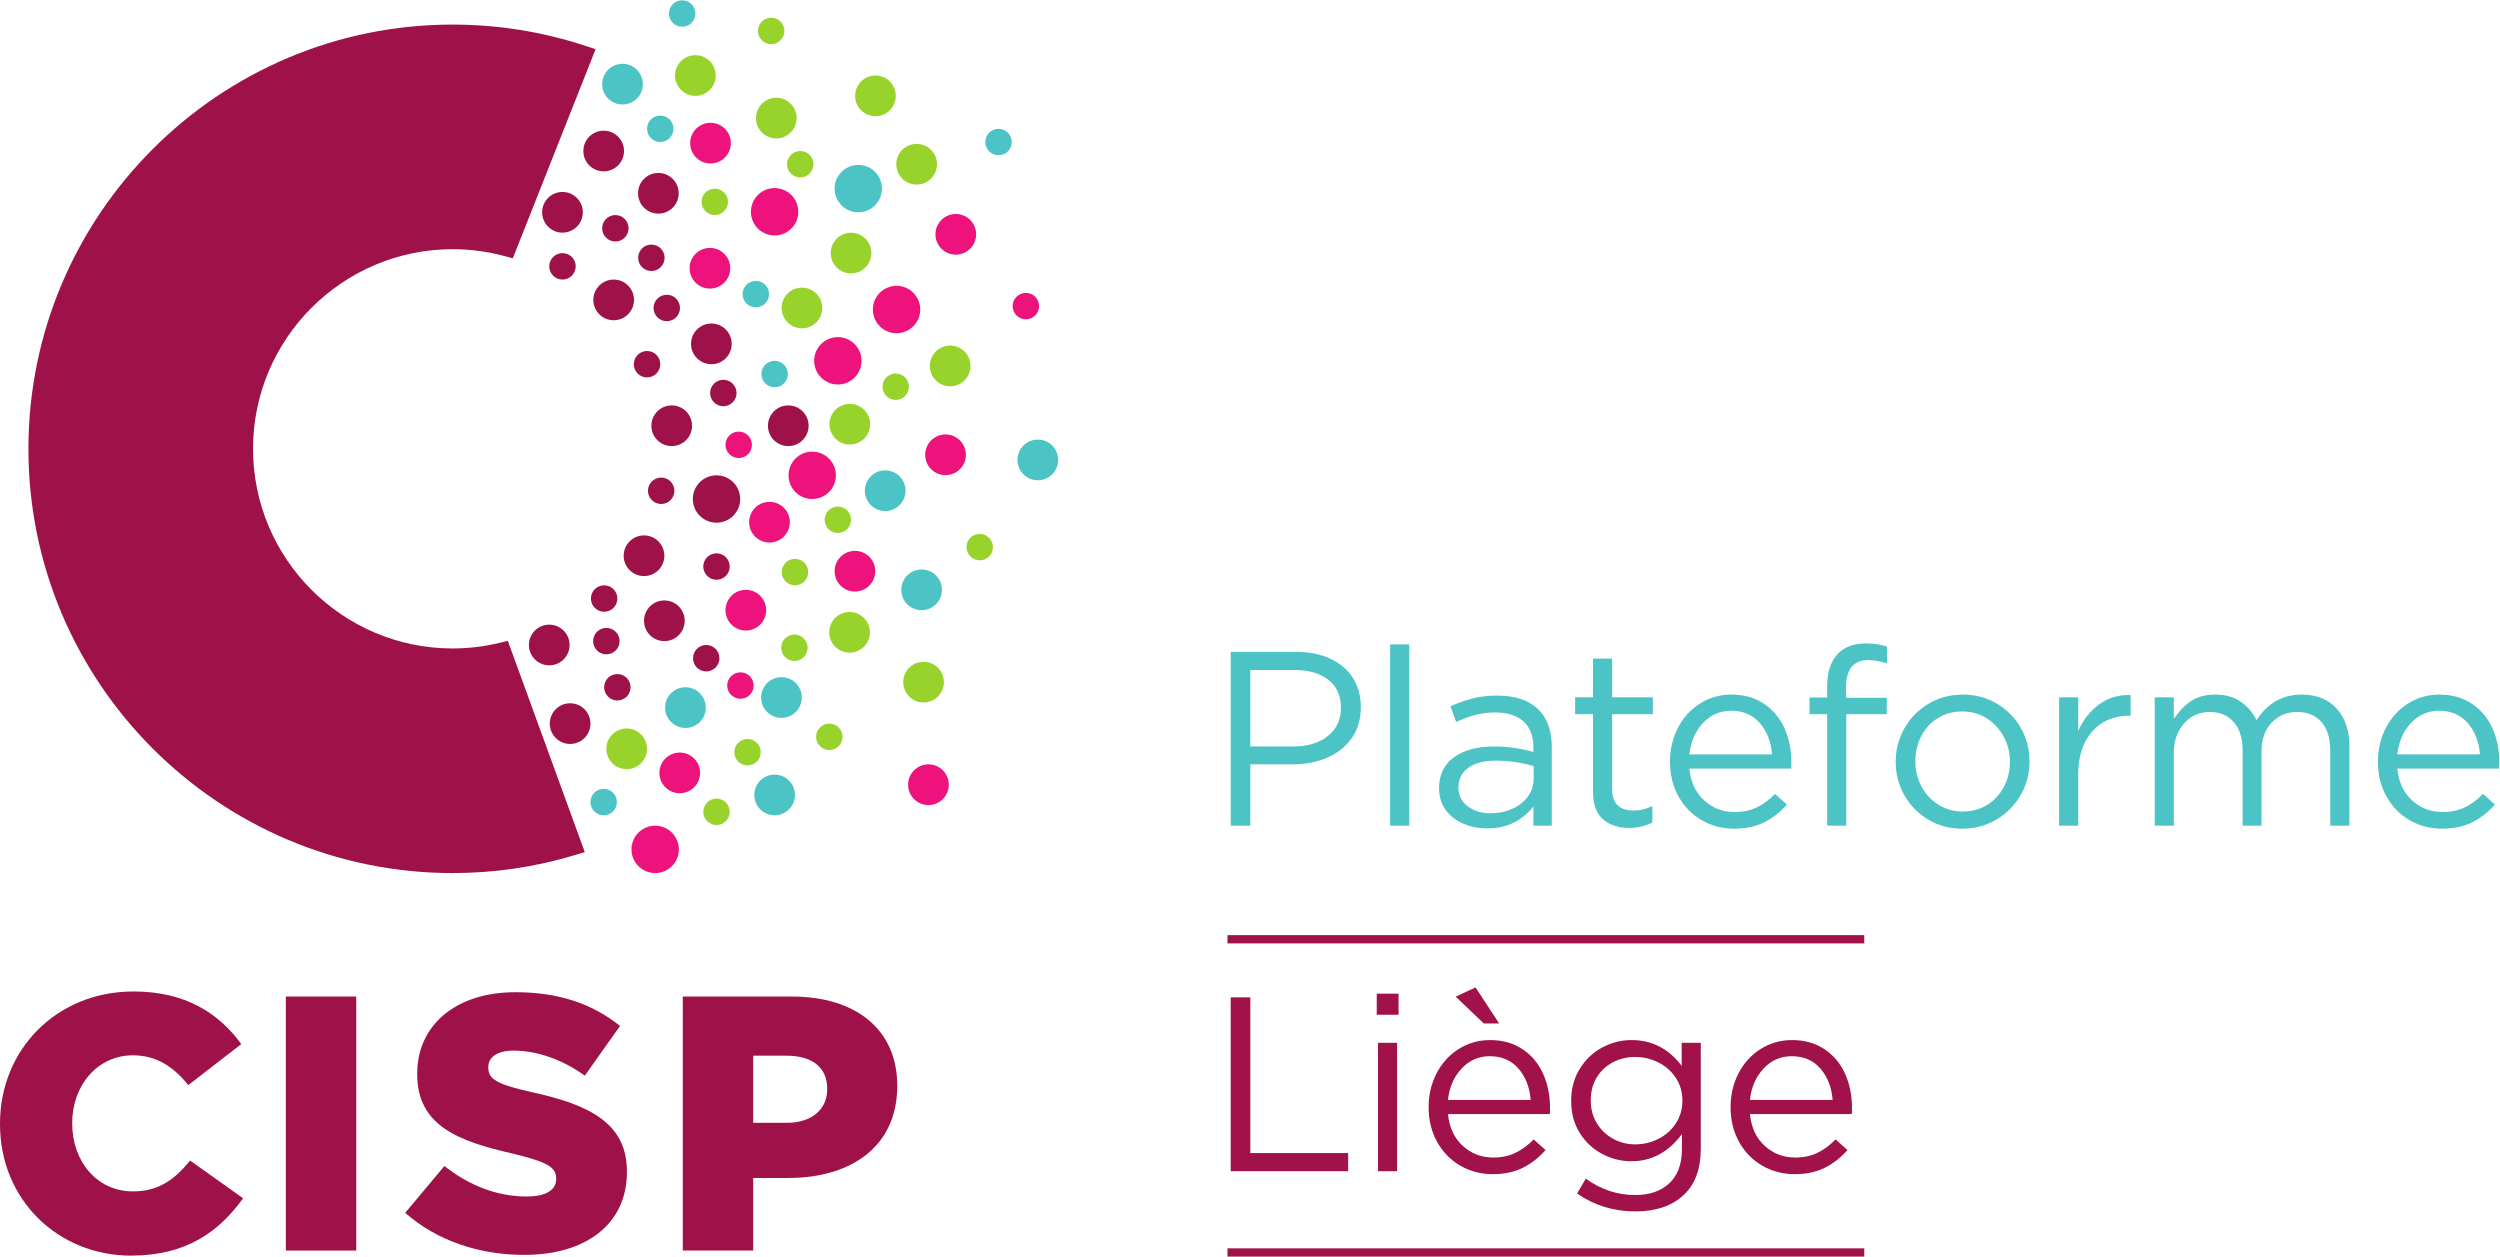 <?xml version="1.0" encoding="UTF-8" standalone="no"?>
<svg
   xmlns:dc="http://purl.org/dc/elements/1.1/"
   xmlns:cc="http://creativecommons.org/ns#"
   xmlns:rdf="http://www.w3.org/1999/02/22-rdf-syntax-ns#"
   xmlns:svg="http://www.w3.org/2000/svg"
   xmlns="http://www.w3.org/2000/svg"
   xmlns:sodipodi="http://sodipodi.sourceforge.net/DTD/sodipodi-0.dtd"
   xmlns:inkscape="http://www.inkscape.org/namespaces/inkscape"
   version="1.1"
   id="svg2"
   xml:space="preserve"
   width="746.667"
   height="375.307"
   viewBox="0 0 746.667 375.307"
   sodipodi:docname="the-vector-converter-1230-mMViegXooqIDpvPz.eps"><defs
     id="defs6" /><sodipodi:namedview
     pagecolor="#ffffff"
     bordercolor="#666666"
     borderopacity="1"
     objecttolerance="10"
     gridtolerance="10"
     guidetolerance="10"
     inkscape:pageopacity="0"
     inkscape:pageshadow="2"
     inkscape:window-width="640"
     inkscape:window-height="480"
     id="namedview4" /><g
     id="g10"
     inkscape:groupmode="layer"
     inkscape:label="ink_ext_XXXXXX"
     transform="matrix(1.333,0,0,-1.333,0,375.307)"><g
       id="g12"
       transform="scale(0.1)"><path
         d="m 1593.88,1999.47 c 25.17,0 45.57,20.4 45.57,45.58 0,25.16 -20.4,45.58 -45.57,45.58 -25.18,0 -45.59,-20.42 -45.59,-45.58 0,-25.18 20.41,-45.58 45.59,-45.58"
         style="fill:#9f1249;fill-opacity:1;fill-rule:nonzero;stroke:none"
         id="path14" /><path
         d="m 297.563,146.102 c -79.676,0 -135.77,66.668 -135.77,152.027 v 1.633 c 0,82.929 56.094,151.218 135.77,151.218 54.468,0 91.867,-26.832 124.386,-66.66 l 118.699,91.86 C 490.246,545.289 415.449,594.07 299.188,594.07 126.828,594.07 0,463.98 0,298.129 v -1.617 C 0,126.59 130.898,2.199 293.492,2.199 418.699,2.199 491.059,56.672 544.719,130.66 L 426.016,215.211 C 391.867,173.75 356.914,146.102 297.563,146.102"
         style="fill:#9f1249;fill-opacity:1;fill-rule:nonzero;stroke:none"
         id="path16" /><path
         d="M 640.441,13.578 H 798.164 V 582.691 H 640.441 V 13.578"
         style="fill:#9f1249;fill-opacity:1;fill-rule:nonzero;stroke:none"
         id="path18" /><path
         d="m 1193.27,368.051 c -79.67,17.89 -99.18,29.269 -99.18,55.289 v 1.629 c 0,21.133 18.69,36.57 56.9,36.57 50.41,0 107.32,-18.687 159.35,-56.09 l 78.87,111.379 c -61.79,49.594 -137.4,75.613 -234.16,75.613 -136.58,0 -220.308,-76.421 -220.308,-182.113 v -1.617 c 0,-116.27 93.488,-150.422 214.628,-178.051 78.04,-18.711 96.75,-30.898 96.75,-55.289 v -1.633 c 0,-24.379 -22.77,-39.019 -65.86,-39.019 -65.84,0 -127.64,23.582 -184.545,68.293 L 907.906,98.129 C 978.645,35.539 1073.76,3.828 1174.57,3.828 c 138.22,0 230.08,69.102 230.08,185.363 v 1.618 c 0,106.511 -81.3,148.793 -211.38,177.242"
         style="fill:#9f1249;fill-opacity:1;fill-rule:nonzero;stroke:none"
         id="path20" /><path
         d="M 1774.56,582.691 H 1529.84 V 13.578 h 157.72 V 176.191 h 78.87 c 140.64,0 243.89,70.719 243.89,205.68 v 1.629 c 0,125.199 -92.68,199.191 -235.76,199.191 m 78.85,-208.132 c 0,-44.719 -34.95,-74.797 -90.23,-74.797 h -75.62 V 450.16 h 74.8 c 56.1,0 91.05,-25.199 91.05,-73.98 v -1.621"
         style="fill:#9f1249;fill-opacity:1;fill-rule:nonzero;stroke:none"
         id="path22" /><path
         d="m 1751.25,2125.46 c 0,-25.17 20.42,-45.57 45.59,-45.57 25.16,0 45.58,20.4 45.58,45.57 0,25.17 -20.42,45.59 -45.58,45.59 -25.17,0 -45.59,-20.42 -45.59,-45.59"
         style="fill:#98d32b;fill-opacity:1;fill-rule:nonzero;stroke:none"
         id="path24" /><path
         d="m 2099.37,2447.52 c 0,25.18 -20.39,45.6 -45.56,45.6 -25.18,0 -45.6,-20.42 -45.6,-45.6 0,-25.17 20.42,-45.58 45.6,-45.58 25.17,0 45.56,20.41 45.56,45.58"
         style="fill:#98d32b;fill-opacity:1;fill-rule:nonzero;stroke:none"
         id="path26" /><path
         d="m 1904.08,1910.63 c -25.18,0 -45.58,-20.42 -45.58,-45.58 0,-25.17 20.4,-45.59 45.58,-45.59 25.17,0 45.57,20.42 45.57,45.59 0,25.16 -20.4,45.58 -45.57,45.58"
         style="fill:#98d32b;fill-opacity:1;fill-rule:nonzero;stroke:none"
         id="path28" /><path
         d="m 1906.86,2202.91 c 25.19,0 45.6,20.41 45.6,45.59 0,25.16 -20.41,45.59 -45.6,45.59 -25.16,0 -45.56,-20.43 -45.56,-45.59 0,-25.18 20.4,-45.59 45.56,-45.59"
         style="fill:#98d32b;fill-opacity:1;fill-rule:nonzero;stroke:none"
         id="path30" /><path
         d="m 1404.15,1183.35 c -25.18,0 -45.59,-20.41 -45.59,-45.58 0,-25.18 20.41,-45.57 45.59,-45.57 25.17,0 45.57,20.39 45.57,45.57 0,25.17 -20.4,45.58 -45.57,45.58"
         style="fill:#98d32b;fill-opacity:1;fill-rule:nonzero;stroke:none"
         id="path32" /><path
         d="m 1763.38,2447.52 c 0,-16.35 13.27,-29.62 29.63,-29.62 16.36,0 29.63,13.27 29.63,29.62 0,16.37 -13.27,29.64 -29.63,29.64 -16.36,0 -29.63,-13.27 -29.63,-29.64"
         style="fill:#98d32b;fill-opacity:1;fill-rule:nonzero;stroke:none"
         id="path34" /><path
         d="m 1601.54,2333.65 c 16.36,0 29.62,13.26 29.62,29.64 0,16.35 -13.26,29.62 -29.62,29.62 -16.37,0 -29.63,-13.27 -29.63,-29.62 0,-16.38 13.26,-29.64 29.63,-29.64"
         style="fill:#98d32b;fill-opacity:1;fill-rule:nonzero;stroke:none"
         id="path36" /><path
         d="m 1877.28,1621.34 c 16.36,0 29.6,13.25 29.6,29.61 0,16.37 -13.24,29.64 -29.6,29.64 -16.38,0 -29.63,-13.27 -29.63,-29.64 0,-16.36 13.25,-29.61 29.63,-29.61"
         style="fill:#98d32b;fill-opacity:1;fill-rule:nonzero;stroke:none"
         id="path38" /><path
         d="m 1781.15,1563.37 c -16.36,0 -29.64,-13.27 -29.64,-29.63 0,-16.38 13.28,-29.64 29.64,-29.64 16.36,0 29.63,13.26 29.63,29.64 0,16.36 -13.27,29.63 -29.63,29.63"
         style="fill:#98d32b;fill-opacity:1;fill-rule:nonzero;stroke:none"
         id="path40" /><path
         d="m 1779.94,1393.78 c -16.38,0 -29.63,-13.28 -29.63,-29.62 0,-16.37 13.25,-29.63 29.63,-29.63 16.36,0 29.6,13.26 29.6,29.63 0,16.34 -13.24,29.62 -29.6,29.62"
         style="fill:#98d32b;fill-opacity:1;fill-rule:nonzero;stroke:none"
         id="path42" /><path
         d="m 2128.86,2041.22 c -25.18,0 -45.6,-20.43 -45.6,-45.6 0,-25.16 20.42,-45.57 45.6,-45.57 25.17,0 45.58,20.41 45.58,45.57 0,25.17 -20.41,45.6 -45.58,45.6"
         style="fill:#98d32b;fill-opacity:1;fill-rule:nonzero;stroke:none"
         id="path44" /><path
         d="m 1739.4,2505.35 c 25.16,0 45.58,20.41 45.58,45.58 0,25.18 -20.42,45.59 -45.58,45.59 -25.17,0 -45.59,-20.41 -45.59,-45.59 0,-25.17 20.42,-45.58 45.59,-45.58"
         style="fill:#98d32b;fill-opacity:1;fill-rule:nonzero;stroke:none"
         id="path46" /><path
         d="m 1903.49,1444.36 c -25.18,0 -45.58,-20.41 -45.58,-45.59 0,-25.17 20.4,-45.57 45.58,-45.57 25.17,0 45.57,20.4 45.57,45.57 0,25.18 -20.4,45.59 -45.57,45.59"
         style="fill:#98d32b;fill-opacity:1;fill-rule:nonzero;stroke:none"
         id="path48" /><path
         d="m 2069.32,1332.72 c -25.17,0 -45.57,-20.41 -45.57,-45.58 0,-25.17 20.4,-45.59 45.57,-45.59 25.18,0 45.59,20.42 45.59,45.59 0,25.17 -20.41,45.58 -45.59,45.58"
         style="fill:#98d32b;fill-opacity:1;fill-rule:nonzero;stroke:none"
         id="path50" /><path
         d="m 1558.04,2691.88 c -25.17,0 -45.58,-20.4 -45.58,-45.57 0,-25.18 20.41,-45.58 45.58,-45.58 25.17,0 45.58,20.4 45.58,45.58 0,25.17 -20.41,45.57 -45.58,45.57"
         style="fill:#98d32b;fill-opacity:1;fill-rule:nonzero;stroke:none"
         id="path52" /><path
         d="m 2007.09,2600.72 c 0,25.17 -20.4,45.59 -45.58,45.59 -25.16,0 -45.58,-20.42 -45.58,-45.59 0,-25.17 20.42,-45.59 45.58,-45.59 25.18,0 45.58,20.42 45.58,45.59"
         style="fill:#98d32b;fill-opacity:1;fill-rule:nonzero;stroke:none"
         id="path54" /><path
         d="m 1858.1,1194.21 c -16.34,0 -29.6,-13.27 -29.6,-29.63 0,-16.36 13.26,-29.61 29.6,-29.61 16.38,0 29.63,13.25 29.63,29.61 0,16.36 -13.25,29.63 -29.63,29.63"
         style="fill:#98d32b;fill-opacity:1;fill-rule:nonzero;stroke:none"
         id="path56" /><path
         d="m 2006.9,1978.73 c -16.38,0 -29.64,-13.28 -29.64,-29.65 0,-16.37 13.26,-29.62 29.64,-29.62 16.36,0 29.61,13.25 29.61,29.62 0,16.37 -13.25,29.65 -29.61,29.65"
         style="fill:#98d32b;fill-opacity:1;fill-rule:nonzero;stroke:none"
         id="path58" /><path
         d="m 1674.87,1159.75 c -16.36,0 -29.63,-13.27 -29.63,-29.64 0,-16.35 13.27,-29.6 29.63,-29.6 16.36,0 29.64,13.25 29.64,29.6 0,16.37 -13.28,29.64 -29.64,29.64"
         style="fill:#98d32b;fill-opacity:1;fill-rule:nonzero;stroke:none"
         id="path60" /><path
         d="m 1605.36,1026.3 c -16.36,0 -29.63,-13.27 -29.63,-29.64 0,-16.371 13.27,-29.64 29.63,-29.64 16.37,0 29.64,13.269 29.64,29.64 0,16.37 -13.27,29.64 -29.64,29.64"
         style="fill:#98d32b;fill-opacity:1;fill-rule:nonzero;stroke:none"
         id="path62" /><path
         d="m 1727.9,2716.63 c 16.37,0 29.63,13.26 29.63,29.62 0,16.36 -13.26,29.62 -29.63,29.62 -16.36,0 -29.61,-13.26 -29.61,-29.62 0,-16.36 13.25,-29.62 29.61,-29.62"
         style="fill:#98d32b;fill-opacity:1;fill-rule:nonzero;stroke:none"
         id="path64" /><path
         d="m 2195.13,1619.3 c -16.36,0 -29.63,-13.26 -29.63,-29.62 0,-16.36 13.27,-29.63 29.63,-29.63 16.37,0 29.61,13.27 29.61,29.63 0,16.36 -13.24,29.62 -29.61,29.62"
         style="fill:#98d32b;fill-opacity:1;fill-rule:nonzero;stroke:none"
         id="path66" /><path
         d="m 1394.76,2672.53 c -25.2,0 -45.59,-20.41 -45.59,-45.59 0,-25.17 20.39,-45.57 45.59,-45.57 25.16,0 45.56,20.4 45.56,45.57 0,25.18 -20.4,45.59 -45.56,45.59"
         style="fill:#4cc3c4;fill-opacity:1;fill-rule:nonzero;stroke:none"
         id="path68" /><path
         d="m 2325.34,1830.58 c -25.17,0 -45.59,-20.41 -45.59,-45.58 0,-25.18 20.42,-45.6 45.59,-45.6 25.17,0 45.57,20.42 45.57,45.6 0,25.17 -20.4,45.58 -45.57,45.58"
         style="fill:#4cc3c4;fill-opacity:1;fill-rule:nonzero;stroke:none"
         id="path70" /><path
         d="m 1750.89,1298.26 c -25.18,0 -45.6,-20.41 -45.6,-45.59 0,-25.17 20.42,-45.58 45.6,-45.58 25.17,0 45.57,20.41 45.57,45.58 0,25.18 -20.4,45.59 -45.57,45.59"
         style="fill:#4cc3c4;fill-opacity:1;fill-rule:nonzero;stroke:none"
         id="path72" /><path
         d="m 1705.92,1977.48 c 0,-16.35 13.27,-29.62 29.64,-29.62 16.36,0 29.64,13.27 29.64,29.62 0,16.37 -13.28,29.64 -29.64,29.64 -16.37,0 -29.64,-13.27 -29.64,-29.64"
         style="fill:#4cc3c4;fill-opacity:1;fill-rule:nonzero;stroke:none"
         id="path74" /><path
         d="m 1352.58,1048.06 c -16.36,0 -29.63,-13.27 -29.63,-29.63 0,-16.37 13.27,-29.641 29.63,-29.641 16.37,0 29.63,13.271 29.63,29.641 0,16.36 -13.26,29.63 -29.63,29.63"
         style="fill:#4cc3c4;fill-opacity:1;fill-rule:nonzero;stroke:none"
         id="path76" /><path
         d="m 1983.34,1761.64 c -25.17,0 -45.59,-20.42 -45.59,-45.59 0,-25.17 20.42,-45.57 45.59,-45.57 25.17,0 45.58,20.4 45.58,45.57 0,25.17 -20.41,45.59 -45.58,45.59"
         style="fill:#4cc3c4;fill-opacity:1;fill-rule:nonzero;stroke:none"
         id="path78" /><path
         d="m 2064.91,1539.54 c -25.17,0 -45.58,-20.43 -45.58,-45.6 0,-25.17 20.41,-45.58 45.58,-45.58 25.19,0 45.59,20.41 45.59,45.58 0,25.17 -20.4,45.6 -45.59,45.6"
         style="fill:#4cc3c4;fill-opacity:1;fill-rule:nonzero;stroke:none"
         id="path80" /><path
         d="m 1735.57,1079.96 c -25.18,0 -45.6,-20.41 -45.6,-45.59 0,-25.17 20.42,-45.581 45.6,-45.581 25.16,0 45.58,20.411 45.58,45.581 0,25.18 -20.42,45.59 -45.58,45.59"
         style="fill:#4cc3c4;fill-opacity:1;fill-rule:nonzero;stroke:none"
         id="path82" /><path
         d="m 1693.44,2126.85 c 16.36,0 29.64,13.26 29.64,29.63 0,16.37 -13.28,29.63 -29.64,29.63 -16.36,0 -29.63,-13.26 -29.63,-29.63 0,-16.37 13.27,-29.63 29.63,-29.63"
         style="fill:#4cc3c4;fill-opacity:1;fill-rule:nonzero;stroke:none"
         id="path84" /><path
         d="m 2237.26,2526.95 c -16.36,0 -29.64,-13.27 -29.64,-29.64 0,-16.36 13.28,-29.62 29.64,-29.62 16.37,0 29.61,13.26 29.61,29.62 0,16.37 -13.24,29.64 -29.61,29.64"
         style="fill:#4cc3c4;fill-opacity:1;fill-rule:nonzero;stroke:none"
         id="path86" /><path
         d="m 1558.04,2785.22 c 0,16.37 -13.25,29.63 -29.61,29.63 -16.38,0 -29.63,-13.26 -29.63,-29.63 0,-16.36 13.25,-29.63 29.63,-29.63 16.36,0 29.61,13.27 29.61,29.63"
         style="fill:#4cc3c4;fill-opacity:1;fill-rule:nonzero;stroke:none"
         id="path88" /><path
         d="m 1508.98,2526.94 c 0,16.37 -13.25,29.63 -29.61,29.63 -16.38,0 -29.63,-13.26 -29.63,-29.63 0,-16.36 13.25,-29.63 29.63,-29.63 16.36,0 29.61,13.27 29.61,29.63"
         style="fill:#4cc3c4;fill-opacity:1;fill-rule:nonzero;stroke:none"
         id="path90" /><path
         d="m 1535.79,1275.65 c -25.19,0 -45.6,-20.41 -45.6,-45.58 0,-25.18 20.41,-45.58 45.6,-45.58 25.17,0 45.56,20.4 45.56,45.58 0,25.17 -20.39,45.58 -45.56,45.58"
         style="fill:#4cc3c4;fill-opacity:1;fill-rule:nonzero;stroke:none"
         id="path92" /><path
         d="m 1976.08,2392.9 c 0,29.31 -23.76,53.08 -53.06,53.08 -29.32,0 -53.08,-23.77 -53.08,-53.08 0,-29.3 23.76,-53.06 53.08,-53.06 29.3,0 53.06,23.76 53.06,53.06"
         style="fill:#4cc3c4;fill-opacity:1;fill-rule:nonzero;stroke:none"
         id="path94" /><path
         d="m 1636.2,2214.51 c 0,25.16 -20.41,45.58 -45.57,45.58 -25.19,0 -45.59,-20.42 -45.59,-45.58 0,-25.18 20.4,-45.58 45.59,-45.58 25.16,0 45.57,20.4 45.57,45.58"
         style="fill:#ed127c;fill-opacity:1;fill-rule:nonzero;stroke:none"
         id="path96" /><path
         d="m 1591.95,2449.24 c 25.16,0 45.58,20.41 45.58,45.58 0,25.17 -20.42,45.59 -45.58,45.59 -25.17,0 -45.59,-20.42 -45.59,-45.59 0,-25.17 20.42,-45.58 45.59,-45.58"
         style="fill:#ed127c;fill-opacity:1;fill-rule:nonzero;stroke:none"
         id="path98" /><path
         d="m 1724.09,1691.09 c -25.18,0 -45.6,-20.42 -45.6,-45.59 0,-25.15 20.42,-45.57 45.6,-45.57 25.16,0 45.58,20.42 45.58,45.57 0,25.17 -20.42,45.59 -45.58,45.59"
         style="fill:#ed127c;fill-opacity:1;fill-rule:nonzero;stroke:none"
         id="path100" /><path
         d="m 1671.09,1493.95 c -25.17,0 -45.58,-20.42 -45.58,-45.59 0,-25.17 20.41,-45.58 45.58,-45.58 25.18,0 45.58,20.41 45.58,45.58 0,25.17 -20.4,45.59 -45.58,45.59"
         style="fill:#ed127c;fill-opacity:1;fill-rule:nonzero;stroke:none"
         id="path102" /><path
         d="m 1523.02,1129.38 c -25.18,0 -45.6,-20.42 -45.6,-45.58 0,-25.18 20.42,-45.6 45.6,-45.6 25.17,0 45.56,20.42 45.56,45.6 0,25.16 -20.39,45.58 -45.56,45.58"
         style="fill:#ed127c;fill-opacity:1;fill-rule:nonzero;stroke:none"
         id="path104" /><path
         d="m 1655.15,1789.26 c 16.35,0 29.6,13.25 29.6,29.62 0,16.36 -13.25,29.64 -29.6,29.64 -16.37,0 -29.64,-13.28 -29.64,-29.64 0,-16.37 13.27,-29.62 29.64,-29.62"
         style="fill:#ed127c;fill-opacity:1;fill-rule:nonzero;stroke:none"
         id="path106" /><path
         d="m 1658.98,1309.12 c -16.38,0 -29.63,-13.27 -29.63,-29.64 0,-16.37 13.25,-29.64 29.63,-29.64 16.36,0 29.63,13.27 29.63,29.64 0,16.37 -13.27,29.64 -29.63,29.64"
         style="fill:#ed127c;fill-opacity:1;fill-rule:nonzero;stroke:none"
         id="path108" /><path
         d="m 2141.51,2336.09 c -25.18,0 -45.56,-20.41 -45.56,-45.59 0,-25.15 20.38,-45.57 45.56,-45.57 25.17,0 45.58,20.42 45.58,45.57 0,25.18 -20.41,45.59 -45.58,45.59"
         style="fill:#ed127c;fill-opacity:1;fill-rule:nonzero;stroke:none"
         id="path110" /><path
         d="m 2080.23,1102.94 c -25.18,0 -45.57,-20.42 -45.57,-45.59 0,-25.17 20.39,-45.58 45.57,-45.58 25.17,0 45.59,20.41 45.59,45.58 0,25.17 -20.42,45.59 -45.59,45.59"
         style="fill:#ed127c;fill-opacity:1;fill-rule:nonzero;stroke:none"
         id="path112" /><path
         d="m 2008.8,2175.09 c -29.33,0 -53.09,-23.77 -53.09,-53.09 0,-29.3 23.76,-53.06 53.09,-53.06 29.3,0 53.06,23.76 53.06,53.06 0,29.32 -23.76,53.09 -53.06,53.09"
         style="fill:#ed127c;fill-opacity:1;fill-rule:nonzero;stroke:none"
         id="path114" /><path
         d="m 1877.28,1954.05 c 29.3,0 53.05,23.77 53.05,53.06 0,29.32 -23.75,53.09 -53.05,53.09 -29.32,0 -53.09,-23.77 -53.09,-53.09 0,-29.29 23.77,-53.06 53.09,-53.06"
         style="fill:#ed127c;fill-opacity:1;fill-rule:nonzero;stroke:none"
         id="path116" /><path
         d="m 1735.56,2287.97 c 29.32,0 53.09,23.75 53.09,53.07 0,29.31 -23.77,53.08 -53.09,53.08 -29.31,0 -53.07,-23.77 -53.07,-53.08 0,-29.32 23.76,-53.07 53.07,-53.07"
         style="fill:#ed127c;fill-opacity:1;fill-rule:nonzero;stroke:none"
         id="path118" /><path
         d="m 1467.96,965.48 c -29.31,0 -53.08,-23.769 -53.08,-53.089 0,-29.301 23.77,-53.051 53.08,-53.051 29.32,0 53.07,23.75 53.07,53.051 0,29.32 -23.75,53.089 -53.07,53.089"
         style="fill:#ed127c;fill-opacity:1;fill-rule:nonzero;stroke:none"
         id="path120" /><path
         d="m 1819.82,1803.6 c -29.33,0 -53.09,-23.77 -53.09,-53.08 0,-29.3 23.76,-53.06 53.09,-53.06 29.31,0 53.07,23.76 53.07,53.06 0,29.31 -23.76,53.08 -53.07,53.08"
         style="fill:#ed127c;fill-opacity:1;fill-rule:nonzero;stroke:none"
         id="path122" /><path
         d="m 2118.54,1842.08 c -25.19,0 -45.6,-20.42 -45.6,-45.6 0,-25.17 20.41,-45.58 45.6,-45.58 25.17,0 45.57,20.41 45.57,45.58 0,25.18 -20.4,45.6 -45.57,45.6"
         style="fill:#ed127c;fill-opacity:1;fill-rule:nonzero;stroke:none"
         id="path124" /><path
         d="m 1915.56,1581.28 c -25.18,0 -45.58,-20.41 -45.58,-45.59 0,-25.17 20.4,-45.57 45.58,-45.57 25.18,0 45.58,20.4 45.58,45.57 0,25.18 -20.4,45.59 -45.58,45.59"
         style="fill:#ed127c;fill-opacity:1;fill-rule:nonzero;stroke:none"
         id="path126" /><path
         d="m 2298.53,2159.3 c -16.37,0 -29.64,-13.27 -29.64,-29.64 0,-16.35 13.27,-29.62 29.64,-29.62 16.36,0 29.63,13.27 29.63,29.62 0,16.37 -13.27,29.64 -29.63,29.64"
         style="fill:#ed127c;fill-opacity:1;fill-rule:nonzero;stroke:none"
         id="path128" /><path
         d="m 1014.23,859.34 c 93.1,0 185.23,13.551 273.86,40.269 l 22.14,6.68 -172.41,473.381 -18.97,-4.58 c -34.38,-8.28 -69.58,-12.48 -104.62,-12.48 -246.628,0 -447.281,200.65 -447.281,447.28 0,246.64 200.653,447.28 447.281,447.28 39.05,0 78.07,-5.16 115.98,-15.33 l 18.8,-5.05 185.42,468.42 -21.97,7.27 c -96.13,31.82 -196.46,47.96 -298.23,47.96 -524.132,0 -950.558,-426.42 -950.558,-950.55 0,-524.14 426.426,-950.55 950.558,-950.55"
         style="fill:#9f1249;fill-opacity:1;fill-rule:nonzero;stroke:none"
         id="path130" /><path
         d="m 1352.58,2431.59 c 25.18,0 45.58,20.4 45.58,45.57 0,25.18 -20.4,45.58 -45.58,45.58 -25.17,0 -45.58,-20.4 -45.58,-45.58 0,-25.17 20.41,-45.57 45.58,-45.57"
         style="fill:#9f1249;fill-opacity:1;fill-rule:nonzero;stroke:none"
         id="path132" /><path
         d="m 1214.69,2339.83 c 0,-25.17 20.42,-45.58 45.59,-45.58 25.17,0 45.58,20.41 45.58,45.58 0,25.17 -20.41,45.59 -45.58,45.59 -25.17,0 -45.59,-20.42 -45.59,-45.59"
         style="fill:#9f1249;fill-opacity:1;fill-rule:nonzero;stroke:none"
         id="path134" /><path
         d="m 1442.96,1524.75 c 25.19,0 45.59,20.42 45.59,45.59 0,25.16 -20.4,45.58 -45.59,45.58 -25.18,0 -45.57,-20.42 -45.57,-45.58 0,-25.17 20.39,-45.59 45.57,-45.59"
         style="fill:#9f1249;fill-opacity:1;fill-rule:nonzero;stroke:none"
         id="path136" /><path
         d="m 1488.54,1470.21 c -25.16,0 -45.58,-20.41 -45.58,-45.58 0,-25.18 20.42,-45.58 45.58,-45.58 25.19,0 45.58,20.4 45.58,45.58 0,25.17 -20.39,45.58 -45.58,45.58"
         style="fill:#9f1249;fill-opacity:1;fill-rule:nonzero;stroke:none"
         id="path138" /><path
         d="m 1505.03,1907.18 c -25.16,0 -45.59,-20.41 -45.59,-45.59 0,-25.18 20.43,-45.6 45.59,-45.6 25.18,0 45.56,20.42 45.56,45.6 0,25.18 -20.38,45.59 -45.56,45.59"
         style="fill:#9f1249;fill-opacity:1;fill-rule:nonzero;stroke:none"
         id="path140" /><path
         d="m 1230.64,1324.8 c 25.19,0 45.57,20.41 45.57,45.59 0,25.16 -20.38,45.58 -45.57,45.58 -25.17,0 -45.57,-20.42 -45.57,-45.58 0,-25.18 20.4,-45.59 45.57,-45.59"
         style="fill:#9f1249;fill-opacity:1;fill-rule:nonzero;stroke:none"
         id="path142" /><path
         d="m 1277.39,1148.62 c 25.17,0 45.56,20.41 45.56,45.57 0,25.17 -20.39,45.61 -45.56,45.61 -25.19,0 -45.59,-20.44 -45.59,-45.61 0,-25.16 20.4,-45.57 45.59,-45.57"
         style="fill:#9f1249;fill-opacity:1;fill-rule:nonzero;stroke:none"
         id="path144" /><path
         d="m 1493.94,2155.1 c -16.37,0 -29.64,-13.28 -29.64,-29.64 0,-16.35 13.27,-29.62 29.64,-29.62 16.36,0 29.63,13.27 29.63,29.62 0,16.36 -13.27,29.64 -29.63,29.64"
         style="fill:#9f1249;fill-opacity:1;fill-rule:nonzero;stroke:none"
         id="path146" /><path
         d="m 1378.81,2274.39 c 16.36,0 29.59,13.27 29.59,29.63 0,16.36 -13.23,29.63 -29.59,29.63 -16.38,0 -29.64,-13.27 -29.64,-29.63 0,-16.36 13.26,-29.63 29.64,-29.63"
         style="fill:#9f1249;fill-opacity:1;fill-rule:nonzero;stroke:none"
         id="path148" /><path
         d="m 1552.76,1340.76 c 0,-16.37 13.26,-29.64 29.63,-29.64 16.36,0 29.6,13.27 29.6,29.64 0,16.36 -13.24,29.63 -29.6,29.63 -16.37,0 -29.63,-13.27 -29.63,-29.63"
         style="fill:#9f1249;fill-opacity:1;fill-rule:nonzero;stroke:none"
         id="path150" /><path
         d="m 1353.62,1504.1 c -16.38,0 -29.64,-13.27 -29.64,-29.64 0,-16.35 13.26,-29.62 29.64,-29.62 16.36,0 29.63,13.27 29.63,29.62 0,16.37 -13.27,29.64 -29.63,29.64"
         style="fill:#9f1249;fill-opacity:1;fill-rule:nonzero;stroke:none"
         id="path152" /><path
         d="m 1481.45,1745.5 c -16.38,0 -29.64,-13.27 -29.64,-29.64 0,-16.35 13.26,-29.62 29.64,-29.62 16.36,0 29.63,13.27 29.63,29.62 0,16.37 -13.27,29.64 -29.63,29.64"
         style="fill:#9f1249;fill-opacity:1;fill-rule:nonzero;stroke:none"
         id="path154" /><path
         d="m 1383.23,1305.28 c -16.37,0 -29.61,-13.26 -29.61,-29.63 0,-16.36 13.24,-29.64 29.61,-29.64 16.36,0 29.63,13.28 29.63,29.64 0,16.37 -13.27,29.63 -29.63,29.63"
         style="fill:#9f1249;fill-opacity:1;fill-rule:nonzero;stroke:none"
         id="path156" /><path
         d="m 1634.98,1546.13 c 0,16.34 -13.24,29.62 -29.6,29.62 -16.38,0 -29.64,-13.28 -29.64,-29.62 0,-16.37 13.26,-29.63 29.64,-29.63 16.36,0 29.6,13.26 29.6,29.63"
         style="fill:#9f1249;fill-opacity:1;fill-rule:nonzero;stroke:none"
         id="path158" /><path
         d="m 1766.21,1816.01 c 25.16,0 45.56,20.41 45.56,45.59 0,25.17 -20.4,45.56 -45.56,45.56 -25.19,0 -45.6,-20.39 -45.6,-45.56 0,-25.18 20.41,-45.59 45.6,-45.59"
         style="fill:#9f1249;fill-opacity:1;fill-rule:nonzero;stroke:none"
         id="path160" /><path
         d="m 1420.57,2143.53 c 0,25.17 -20.4,45.59 -45.57,45.59 -25.17,0 -45.58,-20.42 -45.58,-45.59 0,-25.16 20.41,-45.57 45.58,-45.57 25.17,0 45.57,20.41 45.57,45.57"
         style="fill:#9f1249;fill-opacity:1;fill-rule:nonzero;stroke:none"
         id="path162" /><path
         d="m 1605.37,1750.53 c -29.31,0 -53.07,-23.77 -53.07,-53.09 0,-29.3 23.76,-53.06 53.07,-53.06 29.3,0 53.06,23.76 53.06,53.06 0,29.32 -23.76,53.09 -53.06,53.09"
         style="fill:#9f1249;fill-opacity:1;fill-rule:nonzero;stroke:none"
         id="path164" /><path
         d="m 1429.55,2382.43 c 0,-25.18 20.42,-45.59 45.6,-45.59 25.17,0 45.57,20.41 45.57,45.59 0,25.17 -20.4,45.58 -45.57,45.58 -25.18,0 -45.6,-20.41 -45.6,-45.58"
         style="fill:#9f1249;fill-opacity:1;fill-rule:nonzero;stroke:none"
         id="path166" /><path
         d="m 1449.74,1969.84 c 16.36,0 29.63,13.26 29.63,29.63 0,16.35 -13.27,29.62 -29.63,29.62 -16.37,0 -29.64,-13.27 -29.64,-29.62 0,-16.37 13.27,-29.63 29.64,-29.63"
         style="fill:#9f1249;fill-opacity:1;fill-rule:nonzero;stroke:none"
         id="path168" /><path
         d="m 1260.28,2189.13 c 16.36,0 29.63,13.26 29.63,29.63 0,16.35 -13.27,29.62 -29.63,29.62 -16.37,0 -29.63,-13.27 -29.63,-29.62 0,-16.37 13.26,-29.63 29.63,-29.63"
         style="fill:#9f1249;fill-opacity:1;fill-rule:nonzero;stroke:none"
         id="path170" /><path
         d="m 1591.05,1934.93 c 0,-16.36 13.26,-29.62 29.62,-29.62 16.38,0 29.64,13.26 29.64,29.62 0,16.37 -13.26,29.64 -29.64,29.64 -16.36,0 -29.62,-13.27 -29.62,-29.64"
         style="fill:#9f1249;fill-opacity:1;fill-rule:nonzero;stroke:none"
         id="path172" /><path
         d="m 1489.08,2237.9 c 0,16.36 -13.27,29.64 -29.63,29.64 -16.36,0 -29.63,-13.28 -29.63,-29.64 0,-16.36 13.27,-29.63 29.63,-29.63 16.36,0 29.63,13.27 29.63,29.63"
         style="fill:#9f1249;fill-opacity:1;fill-rule:nonzero;stroke:none"
         id="path174" /><path
         d="m 1388.2,1379.04 c 0,16.37 -13.28,29.63 -29.64,29.63 -16.37,0 -29.64,-13.26 -29.64,-29.63 0,-16.35 13.27,-29.62 29.64,-29.62 16.36,0 29.64,13.27 29.64,29.62"
         style="fill:#9f1249;fill-opacity:1;fill-rule:nonzero;stroke:none"
         id="path176" /><path
         d="M 2801.43,580.859 V 232.012 h 219.22 v -40.621 h -263.17 v 389.468 h 43.95"
         style="fill:#a01249;fill-opacity:1;fill-rule:nonzero;stroke:none"
         id="path178" /><path
         d="m 3087.4,479.039 h 42.85 V 191.391 h -42.85 z m -2.78,110.16 h 48.96 V 541.91 h -48.96 v 47.289"
         style="fill:#a01249;fill-opacity:1;fill-rule:nonzero;stroke:none"
         id="path180" /><path
         d="m 3306.05,603.109 52.86,-80.668 h -34.5 l -62.87,60.09 z m 96.26,-181.929 c -15.96,18.539 -37.47,27.82 -64.54,27.82 -24.86,0 -45.91,-9.281 -63.15,-27.82 -17.25,-18.551 -27.36,-41.918 -30.33,-70.102 h 185.28 c -2.23,28.184 -11.32,51.551 -27.26,70.102 z M 3277.4,248.148 c 19.1,-17.437 41.82,-26.16 68.16,-26.16 18.91,0 35.61,3.524 50.07,10.582 14.47,7.032 28,17.051 40.62,30.039 l 26.7,-23.918 c -15.58,-17.441 -32.83,-30.8 -51.74,-40.062 -18.92,-9.27 -41.17,-13.91 -66.76,-13.91 -26.35,0 -50.45,6.312 -72.34,18.922 -21.89,12.597 -39.22,30.308 -52.02,53.129 -12.79,22.808 -19.19,48.859 -19.19,78.171 0,27.45 5.93,52.661 17.8,75.668 11.87,22.993 28.38,41.172 49.52,54.52 21.14,13.359 44.69,20.031 70.66,20.031 27.44,0 51.37,-6.672 71.77,-20.031 20.4,-13.348 35.89,-31.617 46.46,-54.801 10.57,-23.18 15.86,-49.058 15.86,-77.617 0,-5.563 -0.19,-10.012 -0.56,-13.352 h -228.12 c 2.97,-30.039 14,-53.781 33.11,-71.211"
         style="fill:#a01249;fill-opacity:1;fill-rule:nonzero;stroke:none"
         id="path182" /><path
         d="m 3754.77,400.59 c -9.83,14.832 -22.9,26.332 -39.22,34.488 -16.33,8.172 -33.58,12.25 -51.75,12.25 -18.17,0 -34.87,-3.988 -50.07,-11.969 -15.21,-7.98 -27.26,-19.281 -36.17,-33.929 -8.9,-14.66 -13.35,-31.809 -13.35,-51.469 0,-19.289 4.54,-36.352 13.63,-51.18 9.09,-14.851 21.23,-26.441 36.45,-34.781 15.2,-8.352 31.71,-12.52 49.51,-12.52 18.17,0 35.42,4.079 51.75,12.25 16.32,8.149 29.39,19.739 39.22,34.77 9.83,15.012 14.75,31.988 14.75,50.898 0,19.293 -4.92,36.352 -14.75,51.192 z m 16.69,-263.449 c -26.15,-23.922 -61.85,-35.879 -107.1,-35.879 -48.6,0 -92.18,13.347 -130.75,40.047 l 19.48,33.39 c 33.74,-24.48 70.66,-36.719 110.71,-36.719 32.27,0 57.77,8.809 76.5,26.43 18.73,17.621 28.1,42.93 28.1,75.949 v 33.93 c -30.42,-40.43 -68.07,-60.641 -112.94,-60.641 -23.37,0 -45.44,5.571 -66.21,16.692 -20.78,11.129 -37.47,26.879 -50.08,47.289 -12.61,20.402 -18.91,44.141 -18.91,71.223 0,27.066 6.39,50.988 19.19,71.769 12.8,20.77 29.58,36.719 50.36,47.848 20.76,11.121 42.64,16.691 65.65,16.691 45.98,0 83.46,-19.289 112.39,-57.871 v 51.75 h 42.84 v -237.57 c 0,-45.617 -13.08,-80.399 -39.23,-104.328"
         style="fill:#a01249;fill-opacity:1;fill-rule:nonzero;stroke:none"
         id="path184" /><path
         d="m 4078.85,421.18 c -15.95,18.539 -37.47,27.82 -64.54,27.82 -24.85,0 -45.9,-9.281 -63.14,-27.82 -17.25,-18.551 -27.36,-41.918 -30.33,-70.102 h 185.28 c -2.23,28.184 -11.32,51.551 -27.27,70.102 z m -124.9,-173.032 c 19.1,-17.437 41.81,-26.16 68.15,-26.16 18.92,0 35.61,3.524 50.08,10.582 14.46,7.032 28,17.051 40.61,30.039 l 26.71,-23.918 c -15.58,-17.441 -32.83,-30.8 -51.74,-40.062 -18.92,-9.27 -41.17,-13.91 -66.77,-13.91 -26.34,0 -50.45,6.312 -72.33,18.922 -21.89,12.597 -39.22,30.308 -52.02,53.129 -12.8,22.808 -19.19,48.859 -19.19,78.171 0,27.45 5.92,52.661 17.8,75.668 11.86,22.993 28.37,41.172 49.52,54.52 21.14,13.359 44.69,20.031 70.66,20.031 27.44,0 51.37,-6.672 71.77,-20.031 20.4,-13.348 35.89,-31.617 46.46,-54.801 10.57,-23.18 15.85,-49.058 15.85,-77.617 0,-5.563 -0.19,-10.012 -0.55,-13.352 h -228.12 c 2.97,-30.039 14,-53.781 33.11,-71.211"
         style="fill:#a01249;fill-opacity:1;fill-rule:nonzero;stroke:none"
         id="path186" /><path
         d="M 4176.98,701.77 H 2750.25 v 18.48 h 1426.73 v -18.48"
         style="fill:#a01249;fill-opacity:1;fill-rule:nonzero;stroke:none"
         id="path188" /><path
         d="M 4176.98,0 H 2750.25 V 18.48 H 4176.98 V 0"
         style="fill:#a01249;fill-opacity:1;fill-rule:nonzero;stroke:none"
         id="path190" /><path
         d="m 2976.41,1292.35 c -18.73,14.65 -44.23,21.99 -76.5,21.99 h -98.48 v -171.37 h 96.26 c 32.26,0 58.14,7.87 77.61,23.64 19.47,15.76 29.21,36.63 29.21,62.6 0,27.44 -9.37,48.49 -28.1,63.14 z m 52.02,-131.03 c -13.72,-19.28 -32.18,-33.85 -55.35,-43.67 -23.19,-9.83 -48.88,-14.74 -77.06,-14.74 h -94.59 V 965.48 h -43.95 v 389.47 h 145.77 c 29.3,0 54.89,-5.01 76.78,-15.02 21.88,-10.02 38.85,-24.31 50.91,-42.84 12.05,-18.56 18.08,-40.62 18.08,-66.22 0,-27.08 -6.87,-50.26 -20.59,-69.55"
         style="fill:#4cc3c4;fill-opacity:1;fill-rule:nonzero;stroke:none"
         id="path192" /><path
         d="m 3114.67,1371.64 h 42.85 V 965.48 h -42.85 v 406.16"
         style="fill:#4cc3c4;fill-opacity:1;fill-rule:nonzero;stroke:none"
         id="path194" /><path
         d="m 3289.65,1095.12 c -14.66,-10.76 -21.98,-25.41 -21.98,-43.96 0,-17.8 6.95,-31.9 20.86,-42.28 13.91,-10.392 31.07,-15.579 51.47,-15.579 17.43,0 33.57,3.34 48.41,10.019 14.82,6.67 26.51,15.94 35.05,27.81 8.52,11.87 12.79,25.22 12.79,40.07 v 27.81 c -28.19,8.16 -56.38,12.24 -84.57,12.24 -26.7,0 -47.38,-5.38 -62.03,-16.13 z m 15.85,118.51 c -13.72,-3.71 -28.01,-8.9 -42.84,-15.59 l -12.79,35.06 c 17.43,7.79 34.3,13.72 50.63,17.81 16.31,4.07 34.3,6.12 53.97,6.12 39.31,0 69.54,-9.84 90.69,-29.49 21.14,-19.66 31.71,-48.41 31.71,-86.24 V 965.48 h -41.17 v 43.4 c -11.13,-14.841 -25.41,-26.802 -42.85,-35.892 -17.43,-9.078 -37.83,-13.629 -61.2,-13.629 -18.55,0 -35.98,3.442 -52.3,10.289 -16.32,6.864 -29.58,17.063 -39.78,30.602 -10.2,13.54 -15.3,29.96 -15.3,49.25 0,30.04 11.13,53.13 33.39,69.26 22.25,16.14 52.1,24.21 89.57,24.21 30.05,0 59.54,-4.09 88.47,-12.24 v 10.01 c 0,25.59 -7.43,45.07 -22.26,58.42 -14.84,13.36 -35.98,20.03 -63.43,20.03 -15.95,0 -30.79,-1.86 -44.51,-5.56"
         style="fill:#4cc3c4;fill-opacity:1;fill-rule:nonzero;stroke:none"
         id="path196" /><path
         d="m 3660.48,999.422 c 14.09,0 28,3.328 41.73,10.018 v -36.721 c -15.58,-8.16 -32.83,-12.25 -51.75,-12.25 -24.85,0 -44.6,6.582 -59.25,19.761 -14.66,13.161 -21.98,33.65 -21.98,61.48 v 173.58 h -40.06 v 37.84 h 40.06 v 86.8 h 42.84 v -86.8 h 91.25 v -37.84 h -91.25 v -168.02 c 0,-31.91 16.14,-47.848 48.41,-47.848"
         style="fill:#4cc3c4;fill-opacity:1;fill-rule:nonzero;stroke:none"
         id="path198" /><path
         d="m 3943.11,1195.27 c -15.95,18.54 -37.47,27.81 -64.54,27.81 -24.85,0 -45.9,-9.27 -63.14,-27.81 -17.25,-18.56 -27.36,-41.93 -30.33,-70.1 h 185.28 c -2.23,28.17 -11.32,51.54 -27.27,70.1 z m -124.9,-173.04 c 19.09,-17.43 41.81,-26.152 68.15,-26.152 18.92,0 35.61,3.524 50.08,10.572 14.46,7.04 28,17.06 40.61,30.05 l 26.71,-23.92 c -15.58,-17.44 -32.83,-30.8 -51.74,-40.061 -18.92,-9.27 -41.18,-13.91 -66.77,-13.91 -26.34,0 -50.45,6.312 -72.33,18.91 -21.89,12.609 -39.22,30.321 -52.02,53.141 -12.8,22.81 -19.2,48.86 -19.2,78.16 0,27.46 5.93,52.67 17.81,75.68 11.86,22.99 28.37,41.17 49.52,54.52 21.14,13.36 44.69,20.03 70.66,20.03 27.44,0 51.36,-6.67 71.77,-20.03 20.4,-13.35 35.89,-31.63 46.46,-54.81 10.57,-23.18 15.85,-49.05 15.85,-77.61 0,-5.57 -0.19,-10.01 -0.55,-13.35 H 3785.1 c 2.97,-30.04 14,-53.79 33.11,-71.22"
         style="fill:#4cc3c4;fill-opacity:1;fill-rule:nonzero;stroke:none"
         id="path200" /><path
         d="m 4227.42,1215.29 h -90.69 V 965.48 h -42.84 v 249.81 h -39.5 v 37.29 h 39.5 v 25.03 c 0,31.16 7.51,54.99 22.53,71.5 15.03,16.49 36.45,24.75 64.27,24.75 18.17,0 33.94,-2.41 47.29,-7.22 v -37.29 c -17.07,4.82 -30.98,7.24 -41.73,7.24 -33.38,0 -50.07,-20.4 -50.07,-61.21 v -23.37 h 91.24 v -36.72"
         style="fill:#4cc3c4;fill-opacity:1;fill-rule:nonzero;stroke:none"
         id="path202" /><path
         d="m 4489.2,1165.5 c -9.46,17.25 -22.26,30.88 -38.39,40.9 -16.14,10.01 -34.22,15.02 -54.25,15.02 -20.4,0 -38.58,-4.93 -54.52,-14.75 -15.96,-9.83 -28.38,-23.28 -37.28,-40.34 -8.9,-17.06 -13.36,-35.98 -13.36,-56.74 0,-20.41 4.64,-39.23 13.92,-56.48 9.26,-17.25 22.06,-30.88 38.38,-40.9 16.32,-10.01 34.31,-15.011 53.97,-15.011 20.4,0 38.57,4.911 54.53,14.741 15.94,9.82 28.46,23.27 37.55,40.34 9.09,17.05 13.64,35.79 13.64,56.19 0,20.77 -4.73,39.79 -14.19,57.03 z m 38.39,-131.03 c -13.17,-23 -31.26,-41.361 -54.25,-55.079 -23,-13.731 -48.6,-20.582 -76.78,-20.582 -28.19,0 -53.6,6.761 -76.22,20.3 -22.63,13.539 -40.44,31.721 -53.42,54.521 -12.98,22.82 -19.47,47.76 -19.47,74.84 0,27.07 6.49,52.11 19.47,75.11 12.98,23 30.97,41.35 53.97,55.08 23,13.73 48.59,20.59 76.78,20.59 28.19,0 53.7,-6.77 76.5,-20.3 22.82,-13.55 40.71,-31.72 53.7,-54.54 12.97,-22.8 19.47,-47.75 19.47,-74.82 0,-27.08 -6.59,-52.12 -19.75,-75.12"
         style="fill:#4cc3c4;fill-opacity:1;fill-rule:nonzero;stroke:none"
         id="path204" /><path
         d="m 4613.55,965.48 v 287.65 h 42.84 v -75.11 c 11.12,24.84 26.89,44.69 47.29,59.53 20.39,14.84 43.76,21.7 70.1,20.59 v -46.18 h -3.33 c -21.52,0 -40.9,-5.01 -58.14,-15.02 -17.25,-10.02 -30.88,-24.96 -40.9,-44.79 -10.02,-19.85 -15.02,-43.87 -15.02,-72.06 V 965.48 h -42.84"
         style="fill:#4cc3c4;fill-opacity:1;fill-rule:nonzero;stroke:none"
         id="path206" /><path
         d="m 5157.13,1259.25 c 33,0 59.06,-10.39 78.17,-31.16 19.1,-20.78 28.65,-48.96 28.65,-84.57 V 965.48 h -42.84 v 168.03 c 0,27.81 -6.59,49.24 -19.75,64.26 -13.17,15.02 -31.44,22.53 -54.8,22.53 -22.63,0 -41.55,-7.98 -56.76,-23.92 -15.21,-15.96 -22.81,-37.65 -22.81,-65.1 v -165.8 h -42.28 v 169.14 c 0,26.7 -6.59,47.65 -19.75,62.87 -13.17,15.21 -31.26,22.81 -54.25,22.81 -15.21,0 -28.84,-3.89 -40.89,-11.68 -12.06,-7.79 -21.62,-18.56 -28.66,-32.27 -7.05,-13.73 -10.57,-29.31 -10.57,-46.74 V 965.48 h -42.84 v 287.65 h 42.84 v -48.4 c 11.13,16.69 23.92,29.94 38.39,39.77 14.47,9.83 32.64,14.75 54.53,14.75 22.25,0 41.07,-5.2 56.47,-15.58 15.39,-10.38 27.35,-24.3 35.88,-41.73 24.85,38.2 58.61,57.31 101.27,57.31"
         style="fill:#4cc3c4;fill-opacity:1;fill-rule:nonzero;stroke:none"
         id="path208" /><path
         d="m 5529.34,1195.27 c -15.95,18.54 -37.47,27.81 -64.54,27.81 -24.85,0 -45.9,-9.27 -63.15,-27.81 -17.25,-18.56 -27.36,-41.93 -30.32,-70.1 h 185.28 c -2.23,28.17 -11.33,51.54 -27.27,70.1 z m -124.91,-173.04 c 19.1,-17.43 41.82,-26.152 68.16,-26.152 18.92,0 35.61,3.524 50.07,10.572 14.47,7.04 28.01,17.06 40.62,30.05 l 26.71,-23.92 c -15.58,-17.44 -32.83,-30.8 -51.75,-40.061 -18.91,-9.27 -41.17,-13.91 -66.76,-13.91 -26.35,0 -50.45,6.312 -72.33,18.91 -21.89,12.609 -39.23,30.321 -52.02,53.141 -12.8,22.81 -19.2,48.86 -19.2,78.16 0,27.46 5.93,52.67 17.8,75.68 11.87,22.99 28.38,41.17 49.53,54.52 21.14,13.36 44.69,20.03 70.66,20.03 27.44,0 51.36,-6.67 71.77,-20.03 20.39,-13.35 35.88,-31.63 46.45,-54.81 10.58,-23.18 15.86,-49.05 15.86,-77.61 0,-5.57 -0.19,-10.01 -0.55,-13.35 h -228.12 c 2.96,-30.04 14,-53.79 33.1,-71.22"
         style="fill:#4cc3c4;fill-opacity:1;fill-rule:nonzero;stroke:none"
         id="path210" /></g></g></svg>
